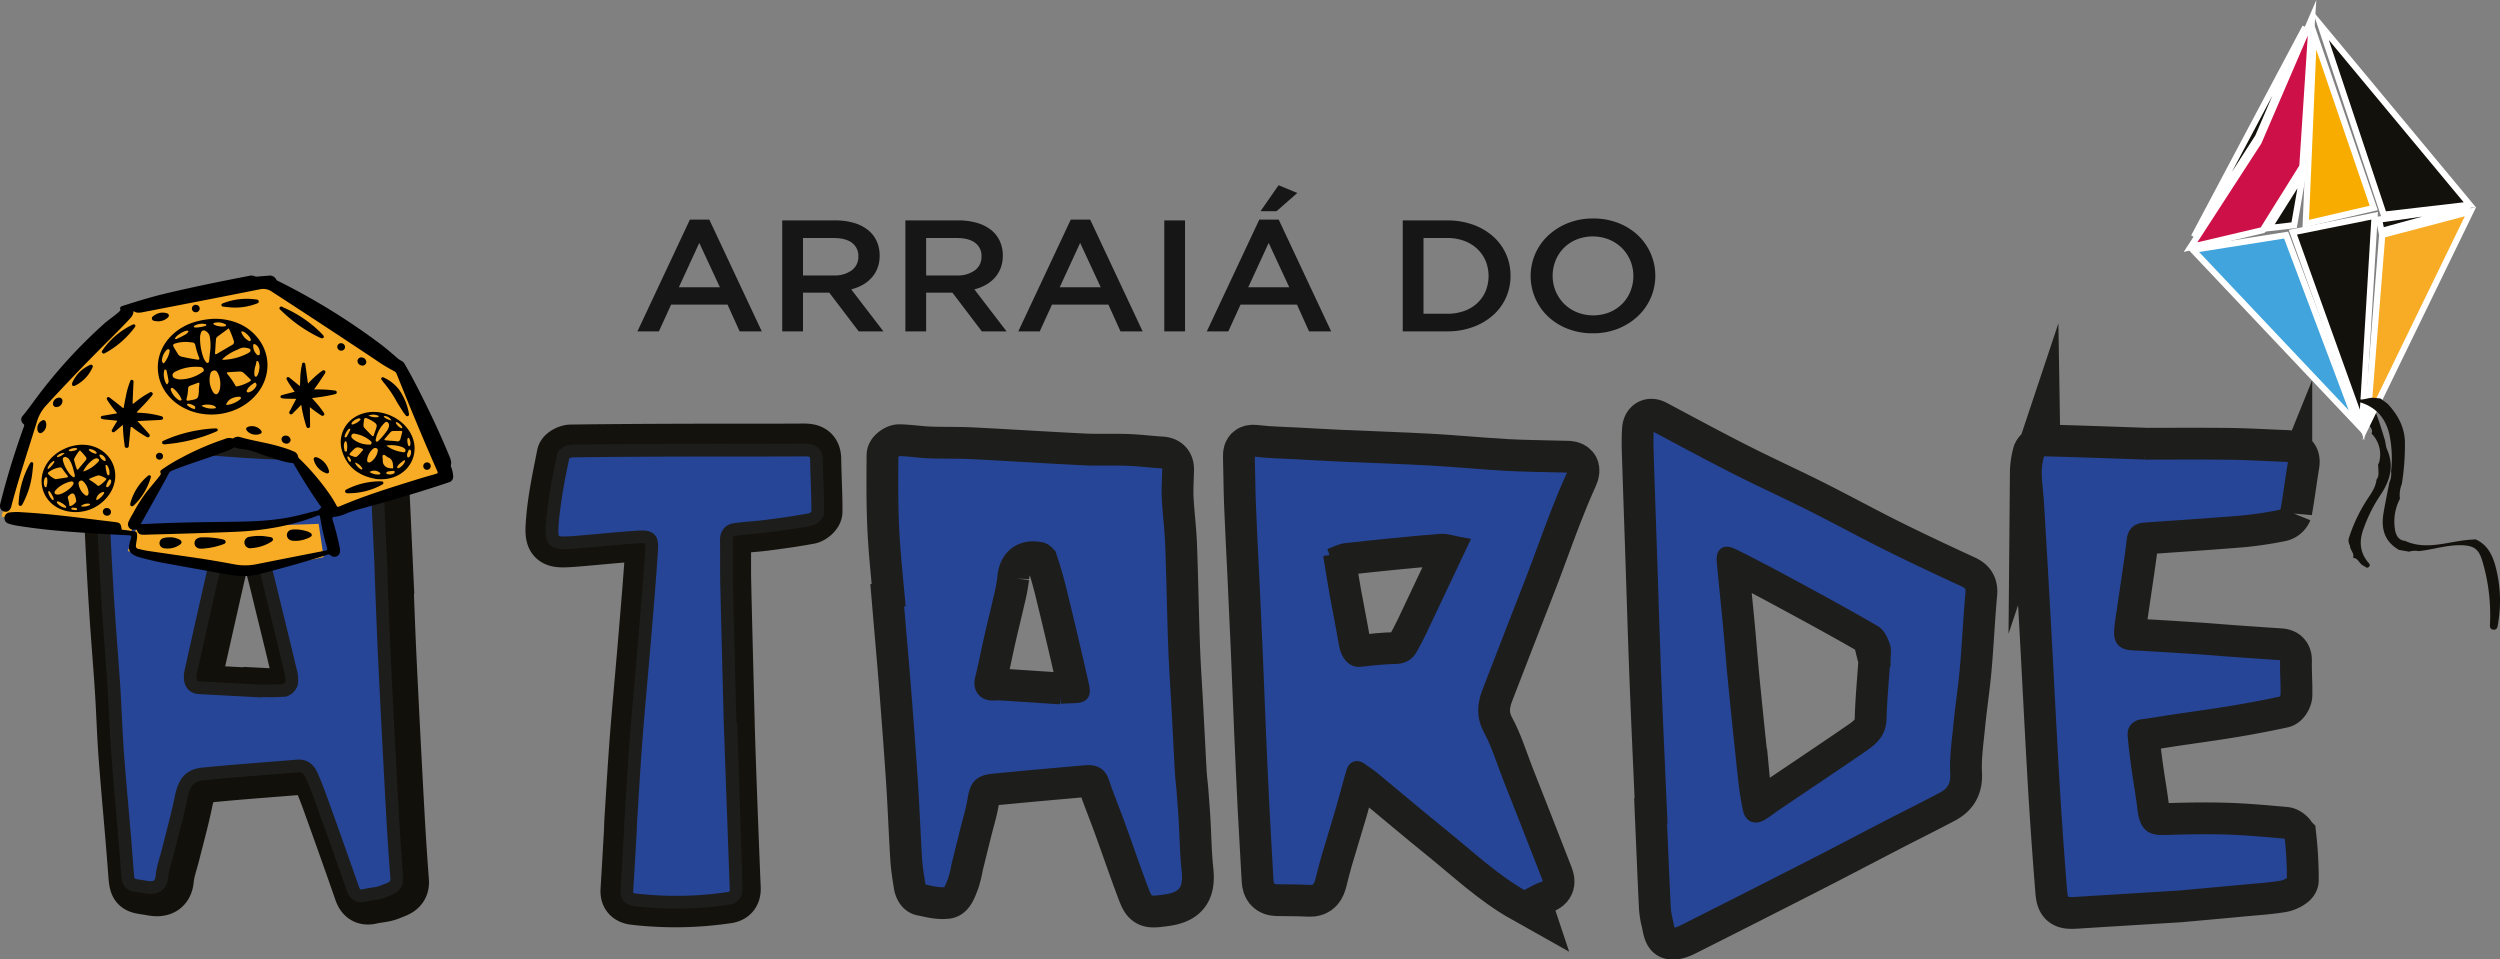 <svg xmlns="http://www.w3.org/2000/svg" width="1066.404" height="409.281" viewBox="0 0 1066.404 409.281">
  <rect x="0" y="0" width="1066.404" height="409.281" fill="#808080" stroke="none"/>
  <g id="arraia_do_a_tarde" transform="translate(-0.004)">
    <g id="Grupo_10389" data-name="Grupo 10389">
      <g id="Grupo_10371" data-name="Grupo 10371">
        <path id="Caminho_4718" data-name="Caminho 4718" d="M165.3,242.49c.52,13.12.95,26.23,1.59,39.34q1.545,32.295,3.32,64.57.795,14.715,1.92,29.42c.32,4.18-3.14,4.65-5.53,5.72-2.5,1.12-5.48,1.14-8.22,1.79-2.72.64-4.13-.37-5.04-2.99-4.34-12.51-8.8-24.98-13.28-37.44-1.32-3.68-2.71-7.35-4.3-10.92-1.1-2.46-2.91-4.19-6-3.93-13.43,1.13-26.88,2.05-40.29,3.38-6.04.6-8.16,3.69-9.55,10.48-1.5,7.34-3.53,14.56-5.33,21.84-.95,3.84-2.39,7.64-2.76,11.54-.48,5.07-4.33,4.97-7.13,4.45-6.95-1.26-7.18-.13-7.71-7.44-1.19-16.32-2.8-32.6-4.04-48.91-.74-9.68-1.01-19.4-1.63-29.09-.73-11.24-1.69-22.46-2.42-33.7q-1.05-16.155-1.79-32.32-.72-16.14-1.08-32.31c-.11-5.05.08-4.96,4.92-4.83,9.01.25,18.03.18,27.02.63,12.25.61,24.48,1.71,36.73,2.37,7.1.38,14.24.19,21.35.46,7.91.3,15.81.82,23.71,1.27,2.97.17,3.54,2.5,3.78,4.74.29,2.83.16,5.69.29,8.53.49,11.11,1.02,22.23,1.53,33.34h-.05Zm-50.57,53.6v-.2a72.633,72.633,0,0,0,9.57-.14,4.6,4.6,0,0,0,2.93-3.06,13.645,13.645,0,0,0-.56-5.59c-2.05-8.73-4.19-17.43-6.33-26.13-1.91-7.76-3.71-15.56-5.88-23.25-.53-1.87-1.91-4.21-3.53-4.95-6.53-2.98-14.65,1.35-16.26,8.37q-5.265,23.085-10.42,46.18c-1.01,4.52.25,7.14,3.52,7.32C96.76,295.15,105.74,295.61,114.73,296.09Z" fill="none" stroke="#12100b" stroke-miterlimit="10" stroke-width="21.7"/>
        <path id="Caminho_4719" data-name="Caminho 4719" d="M311.03,305.92c.14,10.65,2.17,62.29,2.62,72.94.1,2.47-.89,3.81-3.27,4.17a150.773,150.773,0,0,1-39.7.66c-2.63-.29-3.84-1.38-3.67-4.04q.765-12.39,1.45-24.78c.09-1.54.09-3.08.18-4.62.56-9.09,1.11-18.17,1.73-27.25q.63-9.18,1.42-18.34c.95-11.16,1.97-22.31,2.9-33.47,1.01-12.25,2.07-24.51,2.87-36.77.34-5.21-.54-6.05-5.96-5.72-8.5.53-16.98,1.45-25.47,2.14-11.18.91-11.76.73-10.8-9.98.8-8.99,2.73-17.89,4.47-26.78.18-.95,2.42-2.11,3.71-2.13,16.96-.23,33.92-.31,50.88-.36,16.02-.05,32.05.04,48.07-.07,3.27-.02,5.48.4,5.53,4.38.1,7.45.58,14.89.53,22.34,0,1.04-1.94,2.75-3.2,2.99-6.28,1.18-12.61,2.05-18.95,2.87-4.45.57-8.95.74-13.38,1.4-2.32.34-3.54,1.99-3.5,4.55.1,6.29-.03,12.59.11,18.87.44,19.48.97,38.95,1.46,58.43,0,.24.04.47.06.7l.35.06" fill="none" stroke="#14120d" stroke-miterlimit="10" stroke-width="21.7"/>
        <path id="Caminho_4720" data-name="Caminho 4720" d="M383.61,258.87c-.94-10.91-2.18-21.8-2.73-32.73-.54-10.64-.44-21.32-.37-31.98,0-.82,2.01-2.33,3.06-2.31,4.23.07,8.44.77,12.67.94,6.15.24,12.33.05,18.47.36,15.91.8,31.81,1.85,47.72,2.62,6.15.3,12.32-.01,18.48.21,4.84.17,9.66.8,14.49,1.09,2.28.14,3.13,1.24,3.08,3.39-.1,4.02-.39,8.05-.19,12.06.33,6.6,1.2,13.17,1.45,19.76.55,14.39.77,28.79,1.28,43.18.31,8.83.94,17.65,1.41,26.48.49,9.17.94,18.34,1.45,27.51.15,2.6.51,5.18.71,7.77.33,4.12.64,8.24.89,12.37.42,7.14.48,14.32,1.25,21.42.95,8.7-1.5,12.21-10.26,13.32-6.94.89-7.09.94-9.52-5.52-3.36-8.94-6.44-17.98-9.7-26.95-2.24-6.17-4.74-12.25-6.85-18.47-1.31-3.85-4.09-4.55-7.48-4.25-13.07,1.15-26.13,2.31-39.19,3.59-5.89.58-7.37,2.51-8.33,8.45-.73,4.51-2.13,8.93-3.23,13.38-1.21,4.89-2.43,9.77-3.62,14.65a46.5,46.5,0,0,1-1.49,6.16c-.83,2.11-1.97,5.56-3.31,5.72-3.37.41-6.94-.6-10.38-1.3-.59-.12-1.18-1.48-1.31-2.33-.59-3.72-1.21-7.44-1.45-11.19-.68-10.84-1.06-21.69-1.77-32.52-.88-13.53-1.92-27.04-2.98-40.56-.9-11.43-1.92-22.84-2.89-34.26.21-.02.42-.03.64-.05Zm68.69,38.87v-.26c1.77-.08,3.55-.18,5.32-.23,4.36-.12,5.14-.76,4.17-5.09-2.95-13.16-6.08-26.28-9.27-39.39-1.26-5.17-2.68-10.31-4.41-15.33a5.9,5.9,0,0,0-3.58-3.37c-8.99-2.04-15.61,3.07-16.36,12.04a71.909,71.909,0,0,1-1.83,9.56c-1.2,5.35-2.55,10.67-3.76,16.02-1.37,6.01-2.53,12.06-4.02,18.04-.87,3.49,1.05,6.34,4.7,6.37,1.42.01,2.84-.09,4.25,0,8.26.52,16.52,1.09,24.78,1.64Z" fill="none" stroke="#1d1d1b" stroke-miterlimit="10" stroke-width="21.7"/>
        <path id="Caminho_4721" data-name="Caminho 4721" d="M650.18,382.77c-12.87-7.22-23.56-17.41-34.99-26.61-9.94-8.01-19.66-16.31-29.51-24.43-1.63-1.34-3.47-2.41-5.15-3.69-1.72-1.31-2.97-.75-3.51,1.05-1.59,5.34-2.94,10.75-4.5,16.1-2.08,7.12-4.29,14.21-6.39,21.33-.85,2.91-1.55,5.87-2.3,8.82-.72,2.79-1.71,5.05-5.35,4.84-4.61-.27-9.24-.18-13.85-.28-2.74-.06-3.98-1.55-4.12-4.26-.53-10.27-1.19-20.53-1.71-30.8-.58-11.46-1.07-22.91-1.57-34.37-.48-11.11-.89-22.22-1.36-33.33-.46-10.75-.97-21.5-1.47-32.24-.46-9.91-1.02-19.83-1.4-29.75-.26-6.8-.27-13.6-.47-20.4-.08-2.67.9-2.91,3.43-2.6,5.5.67,11.08.73,16.63,1.03,6.36.34,12.73.72,19.09,1.01,12.76.57,25.54.97,38.29,1.67,10.82.6,21.61,1.65,32.43,2.27,7.56.43,15.15.47,22.73.68.95.03,1.9.08,2.84.06,3.06-.06,4.3.83,2.81,4.12-2.5,5.5-4.81,11.09-6.98,16.73-3.48,9.02-6.7,18.15-10.17,27.17-6.21,16.14-12.6,32.22-18.77,48.38-2.01,5.27-2.46,10.33.55,15.88,3.45,6.38,5.57,13.5,8.24,20.3,5.57,14.15,11.15,28.3,16.64,42.47.82,2.12.88,3.98-2.14,4.93-2.75.85-5.24,2.54-7.97,3.92ZM567.12,236.75c.99,6.05,1.79,11.24,2.71,16.41,1.29,7.21,2.79,14.38,3.99,21.61.74,4.48,3.2,7.31,6.26,6.97,5.01-.56,10.05-1.14,15.08-1.22,3.22-.05,5.38-1.22,6.85-3.9,1.35-2.47,2.7-4.96,3.91-7.5,5.73-12.04,11.4-24.09,17.59-37.19-3.55-.62-6.38-1.72-9.11-1.5-13.43,1.09-26.84,2.45-40.23,3.94-2.47.27-4.82,1.61-7.06,2.4Z" fill="none" stroke="#1d1d1b" stroke-miterlimit="10" stroke-width="21.7"/>
        <path id="Caminho_4722" data-name="Caminho 4722" d="M708.6,351.35c-.89-20.45-1.86-40.91-2.65-61.36-.74-19.06-1.29-38.12-1.94-57.18-.45-13.25-.92-26.51-1.33-39.76-.1-3.28-.14-6.57.08-9.84.12-1.66.95-2.95,3.12-1.79,11.5,6.12,22.96,12.32,34.57,18.21,10.78,5.47,21.79,10.47,32.59,15.89,10.82,5.43,21.45,11.26,32.29,16.66,10.72,5.33,21.56,10.42,32.44,15.43,2.68,1.23,3.59,2.62,3.31,5.66-.97,10.52-1.42,21.09-2.35,31.62-.7,8.02-1.94,15.99-2.73,24-.69,7.04-1.76,14.14-1.4,21.15.26,5.28-1.74,8.28-5.84,10.46-7.59,4.02-15.3,7.84-22.94,11.78-10.9,5.63-21.75,11.36-32.68,16.95q-26.985,13.785-54.06,27.41c-1.96.99-4.42,2.18-6.27,1.73-1.05-.26-1.45-3.63-1.93-5.65a32.056,32.056,0,0,1-.93-5.9c-.57-11.82-1.05-23.64-1.56-35.46h.21Zm95.01-69.67h.1c0-2.02.5-4.2-.13-6-.8-2.29-2-5.14-3.9-6.24-11.65-6.79-23.52-13.22-35.38-19.64-8.2-4.44-16.44-8.83-24.8-12.95-3.85-1.89-4.83-.99-4.42,3.38.82,8.79,1.75,17.57,2.58,26.37.77,8.2,1.39,16.41,2.2,24.61q1.92,19.485,4.03,38.94a137.961,137.961,0,0,0,2.23,14.9c.75,3.39,2.77,3.91,5.77,2.01,1.87-1.18,3.61-2.57,5.44-3.81,12.54-8.48,25.15-16.87,37.62-25.47,3.75-2.59,6.91-5.63,7.05-10.95.22-8.39,1.04-16.76,1.61-25.14Z" fill="none" stroke="#1d1d1b" stroke-miterlimit="10" stroke-width="21.7"/>
        <path id="Caminho_4723" data-name="Caminho 4723" d="M914.97,193.35c9.75,0,22.78-.11,35.8.04,8.15.1,16.29.62,24.44.91,2.4.09,3.81.8,3.34,3.65-1.09,6.62-1.92,13.29-3.09,19.89a3.866,3.866,0,0,1-2.64,2.3,162.514,162.514,0,0,1-16.08,2.44c-13.92,1.16-27.86,2.03-41.79,3.05-2.85.21-4.65,1.25-5.05,4.66-1.15,9.74-2.72,19.44-4.11,29.15-.46,3.24-1.07,6.48-1.26,9.73-.24,4.01,1.31,5.33,5.24,5.53,9.02.46,18.04,1.04,27.06,1.62,5.11.33,10.21.78,15.31,1.15q10.2.735,20.4,1.41c2.01.13,2.83.86,2.78,3.11-.11,4.83.3,9.67.19,14.5-.03,1.12-1.12,3-2.01,3.19q-11,2.385-22.1,4.19c-8.37,1.38-16.79,2.5-25.18,3.76-4.07.61-8.13,1.33-12.21,1.86-2.56.33-3.93,1.73-3.72,4.18.39,4.68.99,9.35,1.63,14,.8,5.83,1.87,11.63,2.56,17.48.93,7.75,3.73,8.49,9.17,8.31,8.64-.28,17.31-.45,25.95-.19,8.38.25,16.75,1.03,25.1,1.77.95.08,2.48,1.31,2.56,2.12a162.278,162.278,0,0,1,.97,18.29c-.02,1.03-3.11,2.57-4.95,2.88-4.86.83-9.82,1.14-14.74,1.6q-14.445,1.35-28.9,2.64c-.47.04-.94.06-1.42.09-14.17.88-28.34,1.73-42.5,2.63-5.15.33-6.28-.22-6.68-5.23q-1.815-22.485-3.16-45c-1.39-23.78-2.55-47.57-3.86-71.35q-1.35-24.465-2.83-48.93c-.26-4.36-.91-8.71-.98-13.07a30.494,30.494,0,0,1,1.13-7.97,3.31,3.31,0,0,1,2.59-1.81c13.26.33,26.52.82,43.06,1.39Z" fill="none" stroke="#1d1d1b" stroke-miterlimit="10" stroke-width="21.7"/>
        <path id="Caminho_4724" data-name="Caminho 4724" d="M650.18,382.77c-12.87-7.22-23.56-17.41-34.99-26.61-9.94-8.01-19.66-16.31-29.51-24.43-1.63-1.34-3.47-2.41-5.15-3.69-1.72-1.31-2.97-.75-3.51,1.05-1.59,5.34-2.94,10.75-4.5,16.1-2.08,7.12-4.29,14.21-6.39,21.33-.85,2.91-1.55,5.87-2.3,8.82-.72,2.79-1.71,5.05-5.35,4.84-4.61-.27-9.24-.18-13.85-.28-2.74-.06-3.98-1.55-4.12-4.26-.53-10.27-1.19-20.53-1.71-30.8-.58-11.46-1.07-22.91-1.57-34.37-.48-11.11-.89-22.22-1.36-33.33-.46-10.75-.97-21.5-1.47-32.24-.46-9.91-1.02-19.83-1.4-29.75-.26-6.8-.27-13.6-.47-20.4-.08-2.67.9-2.91,3.43-2.6,5.5.67,11.08.73,16.63,1.03,6.36.34,12.73.72,19.09,1.01,12.76.57,25.54.97,38.29,1.67,10.82.6,21.61,1.65,32.43,2.27,7.56.43,15.15.47,22.73.68.95.03,1.9.08,2.84.06,3.06-.06,4.3.83,2.81,4.12-2.5,5.5-4.81,11.09-6.98,16.73-3.48,9.02-6.7,18.15-10.17,27.17-6.21,16.14-12.6,32.22-18.77,48.38-2.01,5.27-2.46,10.33.55,15.88,3.45,6.38,5.57,13.5,8.24,20.3,5.57,14.15,11.15,28.3,16.64,42.47.82,2.12.88,3.98-2.14,4.93-2.75.85-5.24,2.54-7.97,3.92M567.12,236.75c.99,6.05,1.79,11.24,2.71,16.41,1.29,7.21,2.79,14.38,3.99,21.61.74,4.48,3.2,7.31,6.26,6.97,5.01-.56,10.05-1.14,15.08-1.22,3.22-.05,5.38-1.22,6.85-3.9,1.35-2.47,2.7-4.96,3.91-7.5,5.73-12.04,11.4-24.09,17.59-37.19-3.55-.62-6.38-1.72-9.11-1.5-13.43,1.09-26.84,2.45-40.23,3.94-2.47.27-4.82,1.61-7.06,2.4" fill="#274597" stroke="#1d1d1b" stroke-miterlimit="10" stroke-width="5.43"/>
        <path id="Caminho_4725" data-name="Caminho 4725" d="M383.61,258.87c-.94-10.91-2.18-21.8-2.73-32.73-.54-10.64-.44-21.32-.37-31.98,0-.82,2.01-2.33,3.06-2.31,4.23.07,8.44.77,12.67.94,6.15.24,12.33.05,18.47.36,15.91.8,31.81,1.85,47.72,2.62,6.15.3,12.32-.01,18.48.21,4.84.17,9.66.8,14.49,1.09,2.28.14,3.13,1.24,3.08,3.39-.1,4.02-.39,8.05-.19,12.06.33,6.6,1.2,13.17,1.45,19.76.55,14.39.77,28.79,1.28,43.18.31,8.83.94,17.65,1.41,26.48.49,9.17.94,18.34,1.45,27.51.15,2.6.51,5.18.71,7.77.33,4.12.64,8.24.89,12.37.42,7.14.48,14.32,1.25,21.42.95,8.7-1.5,12.21-10.26,13.32-6.94.89-7.09.94-9.52-5.52-3.36-8.94-6.44-17.98-9.7-26.95-2.24-6.17-4.74-12.25-6.85-18.47-1.31-3.85-4.09-4.55-7.48-4.25-13.07,1.15-26.13,2.31-39.19,3.59-5.89.58-7.37,2.51-8.33,8.45-.73,4.51-2.13,8.93-3.23,13.38-1.21,4.89-2.43,9.77-3.62,14.65a46.5,46.5,0,0,1-1.49,6.16c-.83,2.11-1.97,5.56-3.31,5.72-3.37.41-6.94-.6-10.38-1.3-.59-.12-1.18-1.48-1.31-2.33-.59-3.72-1.21-7.44-1.45-11.19-.68-10.84-1.06-21.69-1.77-32.52-.88-13.53-1.92-27.04-2.98-40.56-.9-11.43-1.92-22.84-2.89-34.26.21-.02.42-.03.64-.05m68.69,38.86v-.26c1.77-.08,3.55-.18,5.32-.23,4.36-.12,5.14-.76,4.17-5.09-2.95-13.16-6.08-26.28-9.27-39.39-1.26-5.17-2.68-10.31-4.41-15.33a5.9,5.9,0,0,0-3.58-3.37c-8.99-2.04-15.61,3.07-16.36,12.04a71.909,71.909,0,0,1-1.83,9.56c-1.2,5.35-2.55,10.67-3.76,16.02-1.37,6.01-2.53,12.06-4.02,18.04-.87,3.49,1.05,6.34,4.7,6.37,1.42.01,2.84-.09,4.25,0,8.26.52,16.52,1.09,24.78,1.64" fill="#274597" stroke="#1d1d1b" stroke-miterlimit="10" stroke-width="5.43"/>
        <path id="Caminho_4726" data-name="Caminho 4726" d="M162.41,241.28c.52,13.09.95,26.19,1.58,39.29q1.545,32.25,3.32,64.48.795,14.7,1.92,29.38c.32,4.17-3.14,4.64-5.52,5.71-2.5,1.12-5.48,1.14-8.21,1.79s-4.12-.37-5.03-2.98c-4.34-12.49-8.79-24.95-13.26-37.39-1.32-3.67-2.7-7.34-4.3-10.9-1.1-2.46-2.9-4.19-5.99-3.92-13.41,1.13-26.84,2.05-40.23,3.38-6.03.6-8.15,3.68-9.53,10.46-1.5,7.33-3.52,14.54-5.32,21.81-.95,3.84-2.39,7.63-2.75,11.52-.48,5.07-4.33,4.96-7.12,4.45-6.94-1.26-7.17-.13-7.7-7.43-1.19-16.29-2.8-32.55-4.04-48.84-.73-9.67-1-19.37-1.63-29.04-.73-11.22-1.69-22.43-2.41-33.65-.69-10.75-1.31-21.51-1.79-32.27s-.84-21.5-1.08-32.26c-.11-5.04.08-4.96,4.91-4.82,8.99.25,18,.18,26.98.63,12.23.61,24.44,1.71,36.67,2.37,7.09.38,14.22.19,21.32.46,7.9.3,15.79.82,23.68,1.27,2.97.17,3.54,2.49,3.77,4.73.29,2.82.16,5.68.29,8.52q.735,16.65,1.53,33.29h-.05m-50.5,53.47v-.2a72.507,72.507,0,0,0,9.56-.14,4.549,4.549,0,0,0,2.92-3.06,13.786,13.786,0,0,0-.56-5.58c-2.05-8.71-4.19-17.4-6.32-26.09-1.9-7.75-3.71-15.53-5.87-23.21-.53-1.87-1.91-4.2-3.53-4.94-6.52-2.98-14.63,1.35-16.23,8.36q-5.265,23.04-10.4,46.12c-1.01,4.51.25,7.13,3.52,7.31,8.97.5,17.95.96,26.92,1.44" fill="#274597" stroke="#1d1d1b" stroke-miterlimit="10" stroke-width="5.43"/>
        <path id="Caminho_4727" data-name="Caminho 4727" d="M708.6,351.35c-.89-20.45-1.86-40.91-2.65-61.36-.74-19.06-1.29-38.12-1.94-57.18-.45-13.25-.92-26.51-1.33-39.76-.1-3.28-.14-6.57.08-9.84.12-1.66.95-2.95,3.12-1.79,11.5,6.12,22.96,12.32,34.57,18.21,10.78,5.47,21.79,10.47,32.59,15.89,10.82,5.43,21.45,11.26,32.29,16.66,10.72,5.33,21.56,10.42,32.44,15.43,2.68,1.23,3.59,2.62,3.31,5.66-.97,10.52-1.42,21.09-2.35,31.62-.7,8.02-1.94,15.99-2.73,24-.69,7.04-1.76,14.14-1.4,21.15.26,5.28-1.74,8.28-5.84,10.46-7.59,4.02-15.3,7.84-22.94,11.78-10.9,5.63-21.75,11.36-32.68,16.95q-26.985,13.785-54.06,27.41c-1.96.99-4.42,2.18-6.27,1.73-1.05-.26-1.45-3.63-1.93-5.65a32.056,32.056,0,0,1-.93-5.9c-.57-11.82-1.05-23.64-1.56-35.46h.21m95.01-69.68h.1c0-2.02.5-4.2-.13-6-.8-2.29-2-5.14-3.9-6.24-11.65-6.79-23.52-13.22-35.38-19.64-8.2-4.44-16.44-8.83-24.8-12.95-3.85-1.89-4.83-.99-4.42,3.38.82,8.79,1.75,17.57,2.58,26.37.77,8.2,1.39,16.41,2.2,24.61q1.92,19.485,4.03,38.94a137.961,137.961,0,0,0,2.23,14.9c.75,3.39,2.77,3.91,5.77,2.01,1.87-1.18,3.61-2.57,5.44-3.81,12.54-8.48,25.15-16.87,37.62-25.47,3.75-2.59,6.91-5.63,7.05-10.95.22-8.39,1.04-16.76,1.61-25.14" fill="#274597" stroke="#1d1d1b" stroke-miterlimit="10" stroke-width="5.43"/>
        <path id="Caminho_4728" data-name="Caminho 4728" d="M914.97,193.35c9.75,0,22.78-.11,35.8.04,8.15.1,16.29.62,24.44.91,2.4.09,3.81.8,3.34,3.65-1.09,6.62-1.92,13.29-3.09,19.89a3.866,3.866,0,0,1-2.64,2.3,162.514,162.514,0,0,1-16.08,2.44c-13.92,1.16-27.86,2.03-41.79,3.05-2.85.21-4.65,1.25-5.05,4.66-1.15,9.74-2.72,19.44-4.11,29.15-.46,3.24-1.07,6.48-1.26,9.73-.24,4.01,1.31,5.33,5.24,5.53,9.02.46,18.04,1.04,27.06,1.62,5.11.33,10.21.78,15.31,1.15q10.2.735,20.4,1.41c2.01.13,2.83.86,2.78,3.11-.11,4.83.3,9.67.19,14.5-.03,1.12-1.12,3-2.01,3.19q-11,2.385-22.1,4.19c-8.37,1.38-16.79,2.5-25.18,3.76-4.07.61-8.13,1.33-12.21,1.86-2.56.33-3.93,1.73-3.72,4.18.39,4.68.99,9.35,1.63,14,.8,5.83,1.87,11.63,2.56,17.48.93,7.75,3.73,8.49,9.17,8.31,8.64-.28,17.31-.45,25.95-.19,8.38.25,16.75,1.03,25.1,1.77.95.08,2.48,1.31,2.56,2.12a162.278,162.278,0,0,1,.97,18.29c-.02,1.03-3.11,2.57-4.95,2.88-4.86.83-9.82,1.14-14.74,1.6q-14.445,1.35-28.9,2.64c-.47.04-.94.06-1.42.09-14.17.88-28.34,1.73-42.5,2.63-5.15.33-6.28-.22-6.68-5.23q-1.815-22.485-3.16-45c-1.39-23.78-2.55-47.57-3.86-71.35q-1.35-24.465-2.83-48.93c-.26-4.36-.91-8.71-.98-13.07a30.494,30.494,0,0,1,1.13-7.97,3.31,3.31,0,0,1,2.59-1.81c13.26.33,26.52.82,43.06,1.39" fill="#274597" stroke="#1d1d1b" stroke-miterlimit="10" stroke-width="5.43"/>
        <g id="Grupo_10370" data-name="Grupo 10370">
          <path id="Caminho_4729" data-name="Caminho 4729" d="M314,379.02c.1,2.47-.89,3.8-3.26,4.17a150.319,150.319,0,0,1-39.64.66c-2.63-.29-3.83-1.38-3.67-4.03q.765-12.375,1.45-24.74c.09-1.54.08-3.08.18-4.61.56-9.07,1.1-18.15,1.72-27.22.41-6.11.9-12.21,1.42-18.31.94-11.14,1.97-22.28,2.9-33.42,1.01-12.24,2.07-24.47,2.87-36.72.34-5.2-.54-6.04-5.95-5.71-8.49.53-16.96,1.45-25.44,2.14-11.16.91-11.74.73-10.79-9.97.8-8.98,2.73-17.87,4.46-26.74.18-.94,2.41-2.1,3.71-2.12,16.93-.23,33.87-.31,50.81-.36,16-.05,32,.04,48-.07,3.26-.02,5.47.4,5.53,4.37.1,7.44.57,14.87.53,22.31,0,1.04-1.94,2.74-3.2,2.98-6.26,1.18-12.59,2.05-18.92,2.86-4.44.57-8.93.74-13.36,1.39-2.31.34-3.54,1.99-3.5,4.54.1,6.28-.04,12.57.11,18.84.44,19.45.97,38.9,1.46,58.35,0,.23,2.55,71.18,2.58,71.42.12.02-2.28-70.67-2.16-70.65" fill="#274597"/>
          <path id="Caminho_4730" data-name="Caminho 4730" d="M288.7,387.55a161.782,161.782,0,0,1-17.9-1.01c-5.62-.63-6.22-4.59-6.08-6.9q.735-12.06,1.41-24.1l.04-.63c.04-.71.06-1.42.08-2.14.02-.83.05-1.66.1-2.49l.29-4.67c.45-7.39.92-15.04,1.43-22.56.36-5.37.82-11.2,1.42-18.36q.63-7.485,1.3-14.98.81-9.225,1.59-18.44l.39-4.73c.87-10.47,1.77-21.29,2.47-31.94a9.828,9.828,0,0,0-.04-2.77,11.366,11.366,0,0,0-3.03-.05c-5.3.33-10.71.82-15.93,1.3-3.15.29-6.3.58-9.45.83-6.16.5-9.88.8-12.2-1.53-2.21-2.23-2.03-5.6-1.51-11.38a221.924,221.924,0,0,1,3.76-23.26c.25-1.25.5-2.51.74-3.76.54-2.78,4.41-4.28,6.33-4.31,17.76-.25,35.55-.31,50.83-.36q9.66-.03,19.32-.01c9.4,0,19.12,0,28.67-.06,2.22-.02,8.16-.06,8.26,7.05.04,3.08.15,6.23.26,9.28.15,4.28.3,8.7.27,13.08-.01,2.68-3.24,5.22-5.41,5.63-5.97,1.12-11.94,1.97-19.07,2.89-2.08.27-4.18.45-6.21.63-2.35.2-4.77.42-7.1.76-.54.08-1.21.18-1.18,1.81.04,2.87.04,5.78.04,8.59,0,3.36,0,6.83.07,10.23.32,14.12.69,28.48,1.05,42.37l.41,15.97s.01.35.03.92h.38c-.01,1.12.57,19.11,1.08,34.98.29,8.85.57,17.71.78,24.37.1,3.33.19,6.11.24,8.06.03,1.24.06,2.12.05,2.77v.24h-.01v.03h.02c.16,3.86-1.87,6.39-5.56,6.96a148.5,148.5,0,0,1-22.45,1.68Zm-18.5-6.68a3.347,3.347,0,0,0,1.2.28,148.672,148.672,0,0,0,38.93-.64c.88-.13,1.01-.16.96-1.38h0c-.15-3.58-2.56-70.8-2.58-71.44l-.41-15.99c-.36-13.89-.73-28.25-1.05-42.38-.08-3.46-.07-6.97-.07-10.36,0-2.79,0-5.68-.04-8.5-.06-3.94,2.17-6.73,5.81-7.27,2.49-.37,5-.58,7.42-.8,1.97-.17,4.02-.35,5.98-.6,7.04-.91,12.92-1.74,18.77-2.84a3.51,3.51,0,0,0,.99-.77c.01-4.13-.13-8.34-.27-12.42-.11-3.07-.22-6.25-.26-9.39-.02-1.65-.03-1.72-2.79-1.7-9.57.07-19.3.06-28.71.06q-9.645,0-19.3.01c-15.27.05-33.05.12-50.78.36a3.376,3.376,0,0,0-1.19.49c-.21,1.07-.42,2.14-.64,3.21a214.662,214.662,0,0,0-3.68,22.68c-.18,2.06-.57,6.36-.03,7.09.71.52,4.86.18,7.9-.06,3.13-.25,6.27-.54,9.4-.83,5.26-.48,10.71-.98,16.09-1.32,2.81-.17,5.47-.18,7.25,1.61,1.76,1.76,1.74,4.42,1.57,6.99-.7,10.7-1.6,21.55-2.48,32.04l-.39,4.73q-.765,9.24-1.6,18.47-.66,7.485-1.3,14.96c-.6,7.12-1.05,12.93-1.42,18.27-.51,7.5-.98,15.14-1.43,22.53l-.29,4.67c-.05.77-.07,1.54-.09,2.31s-.04,1.53-.09,2.29l-.04.63q-.69,12.06-1.42,24.12a1.9,1.9,0,0,0,.07.89h0Z" fill="#1d1d1b"/>
        </g>
      </g>
      <g id="Grupo_10374" data-name="Grupo 10374">
        <path id="Caminho_4731" data-name="Caminho 4731" d="M.67,220.38l55.32,6.15L71.1,200.92l27.5-10.87,26.97,6.02,16.72,22.62,48.45-15.56L170.8,155.84l-56.45-35.83L54.1,132.08,12.63,177.33Z" fill="#f8ab24"/>
        <g id="Grupo_10373" data-name="Grupo 10373">
          <path id="Caminho_4732" data-name="Caminho 4732" d="M57.93,226l-3.43,9.09,50.46,9.27,33.08-6.71-2.11-14.19Z" fill="#f8ab24"/>
          <g id="Grupo_10372" data-name="Grupo 10372">
            <path id="Caminho_4733" data-name="Caminho 4733" d="M56.94,132.74c-.03,1.64-.98,2.6-1.89,3.58-4.55,4.89-9.38,9.52-14.07,14.28q-10.83,10.95-21.22,22.27a17.578,17.578,0,0,0-3.99,6.95c-3.37,10.91-6.98,21.75-10.04,32.76-.3,1.1-.6,2.2-.87,3.31-.44,1.79-1.6,2.69-3.05,2.33C.4,217.88-.3,216.57.13,214.87c1.03-4.11,2.12-8.21,3.32-12.28,2.05-6.94,4.28-13.82,6.75-20.62a.907.907,0,0,0-.19-1.15,2.315,2.315,0,0,1-.25-3.52.27.27,0,0,1,.07-.08c2.06-2.45,3.88-5.07,5.79-7.63a215.88,215.88,0,0,1,28.64-31.37c2.05-1.85,4.46-3.33,6.49-5.23.36-.34.77-.54.54-1.21-.23-.69.33-1.08,1-1.29,5.93-1.87,11.85-3.73,17.91-5.18,11.96-2.87,24.02-5.3,36.1-7.64a3.451,3.451,0,0,1,2.37.18,2.066,2.066,0,0,0,1.18.12c1.57-.14,3.15-.26,4.73-.37a2.946,2.946,0,0,1,3.21,1.59,1.574,1.574,0,0,0,.83.67,281,281,0,0,1,44.23,27.33c2.17,1.66,4.22,3.48,6.3,5.24a8.032,8.032,0,0,0,2.13,1.5,3.8,3.8,0,0,1,1.62,1.85c2.52,4.29,4.78,8.72,7.01,13.16,4.18,8.33,8.13,16.76,11.66,25.37.55,1.35,1.2,2.68.72,4.21-.08.26.15.61.23.92a12.894,12.894,0,0,1,.8,3.76,2.452,2.452,0,0,1-1.7,2.5c-3.13,1.03-6.25,2.07-9.39,3.06-9.84,3.13-19.78,5.93-29.75,8.66-1.49.41-2.94.89-4.37,1.44a17.113,17.113,0,0,1-5.33,1.6c-.98.05-1.17.42-.88,1.35q1.755,5.64,2.95,11.43a8.164,8.164,0,0,1,.21,1.91,2.418,2.418,0,0,1-4.05,1.73c-.55-.55-1-.38-1.58-.2-9.49,3.13-19.15,5.68-28.82,8.23-5.04,1.33-9.97.84-14.97-.09-7.63-1.42-15.28-2.73-22.91-4.16a121.088,121.088,0,0,1-13.55-3.05,12.486,12.486,0,0,1-1.44-.54c-2.29-1.02-3.03-2.33-2.6-4.71.18-.98.48-1.93.75-2.9.19-.68.18-1.06-.79-1.11-5.77-.28-11.54-.59-17.3-.97-10.32-.68-20.64-1.52-30.86-3.21a21.907,21.907,0,0,1-3.1-.76,2.447,2.447,0,0,1,.46-4.84,24.916,24.916,0,0,1,5.18-.05c10.56.56,21.04,1.89,31.53,3.19,2.59.32,5.19.63,7.78.94,2.36.28,2.74.61,3.06,2.91.07.51.43.41.72.45,1.6.24,3.21.46,4.81.67.84.11,1.02.47,1.09,1.34.15,1.64-.4,3.15-.49,4.74a1.192,1.192,0,0,0,1.08,1.37c1.4.33,2.79.68,4.2.88,6.37.95,12.75,1.85,19.13,2.77,5.87.84,11.71,1.84,17.53,2.94a24.277,24.277,0,0,0,9.42-.04q14.67-2.925,29.35-5.78c.82-.16,1.07-.34.8-1.21a110.628,110.628,0,0,1-2.91-12.98c-.15-.83-.3-1.07-1.21-.72-11.29,4.42-23.09,6.36-35.24,6.87-12.49.52-24.99.87-37.48,1.2a18.215,18.215,0,0,1-2.09,0,2.144,2.144,0,0,1-2.01-1.59c-.16-.57-.33-.7-.96-.57a2.358,2.358,0,0,1-2.8-3.23,31.255,31.255,0,0,1,2.01-3.79,67.375,67.375,0,0,1,6.09-9.51c1.73-2.09,3.49-4.17,5.17-6.3.35-.45.7-.82.39-1.51-.28-.62.29-1.03.78-1.38a72.693,72.693,0,0,1,8.12-4.91,117.242,117.242,0,0,1,18.69-8.07,4.349,4.349,0,0,1,2.91-.23.833.833,0,0,0,.82-.15,3.023,3.023,0,0,1,2.64-.37c5.97,1.72,12.18,2.49,18.1,4.39a41.461,41.461,0,0,1,4.76,1.71,2.886,2.886,0,0,1,1.9,2.21,2.029,2.029,0,0,0,.79,1.13,101.462,101.462,0,0,1,11.7,13.59,48.969,48.969,0,0,1,3.87,6.13c.29.55.53.73,1.17.45,10.49-4.51,21.4-7.89,32.3-11.28,2.97-.93,5.96-1.8,8.96-2.64.73-.21.92-.41.59-1.16-6.09-13.7-11.76-27.56-17.35-41.46a2.219,2.219,0,0,0-1.21-1.27,70.9,70.9,0,0,1-7.86-4.81q-21.945-14.61-44.07-28.97a6.421,6.421,0,0,0-5.33-1.04c-16.44,3.29-32.9,6.46-49.36,9.65-1.43.28-2.9.66-4.43-.38Zm3.07,90.83c1.83-.07,3.51-.12,5.19-.2,12.12-.58,24.25-.66,36.39-.84,8.54-.12,17.04-.63,25.36-2.63,2.81-.67,5.6-1.43,8.42-2.09.79-.18,1.08-.89,1.65-1.29.23-.16-.42-.81-.7-1.21-3.83-5.49-7.38-11.15-10.73-16.92-.2-.35-.28-.84-.85-.88-3.26-.27-6.28-1.47-9.37-2.4-4.1-1.23-7.96-3.24-12.33-3.6a8.952,8.952,0,0,1-2.68-.59.643.643,0,0,0-.63,0c-2.16,1.41-4.67,2.03-7.06,2.93-6.39,2.41-12.98,4.3-19.3,6.91a2.6,2.6,0,0,0-1.4,1.25c-1.13,2.15-2.3,4.29-3.48,6.41-2.79,5.01-5.59,10-8.47,15.14Z"/>
            <path id="Caminho_4734" data-name="Caminho 4734" d="M94.46,136.11c6.39.73,11.78,3.3,15.71,8.36,5.46,7.05,5.19,16.48-.58,23.53-7.92,9.67-23.15,11.72-33.6,4.54-10.73-7.38-11.63-21.65-1.94-30.22,4.75-4.2,10.5-5.9,16.77-6.32a24.566,24.566,0,0,1,3.64.12Zm-13.77,9.83a14.615,14.615,0,0,0-5.88.56c-.99.25-1.17.72-.68,1.58.54.94,1.1,1.86,1.67,2.78a2.7,2.7,0,0,0,1.69,1.29c2.22.52,4.46.91,6.72,1.25.76.12,1.03-.12.72-.89a30.032,30.032,0,0,1-1.59-5.23A1.412,1.412,0,0,0,82,146.07c-.44-.05-.87-.09-1.31-.13Zm16.89-5.9c-1.61,1.19-3.13,2.29-4.63,3.42a1.736,1.736,0,0,0-.82,1.22c-.14,1.95-.27,3.91-.4,5.86-.03.56.21.73.73.43,2.23-1.3,4.45-2.61,6.68-3.9a1.3,1.3,0,0,0,.62-1.57,36.32,36.32,0,0,0-2.18-5.46ZM76.42,161.85a17.022,17.022,0,0,0,9.99-3.16.94.94,0,0,0,.47-1.2,1.459,1.459,0,0,0-1.25-.92,19.224,19.224,0,0,0-10.77,1.93c-.7.34-1.35.86-1.25,1.72.11.94.96,1.17,1.75,1.4.35.1.71.16,1.06.24Zm13.14-11.29a20.815,20.815,0,0,0-.05-6.82,3.491,3.491,0,0,0-1.82-2.56,1.208,1.208,0,0,0-1.89.58,5.831,5.831,0,0,0-.46,2.4,24.43,24.43,0,0,0,1.24,7.8,6.836,6.836,0,0,0,1.1,2.21c.24.31.49.7.95.61.48-.09.54-.54.59-.93.12-1.1.22-2.2.33-3.3Zm12.75,7.91c-1.49.09-3.28.18-5.07.32-.75.05-.46.48-.21.8a30.37,30.37,0,0,1,3.33,4.79.7.7,0,0,0,.81.42,18.031,18.031,0,0,0,5.47-2.12c.49-.32.45-.64.04-1.03-.88-.81-1.72-1.66-2.6-2.47a2.481,2.481,0,0,0-1.76-.7Zm-8.38,6.35a10.467,10.467,0,0,0-.89-5.43c-.33-.68-.76-1.4-1.67-1.37a1.761,1.761,0,0,0-1.65,1.49,9.829,9.829,0,0,0,1.35,7.98,1.071,1.071,0,0,0,.14.16c.75.75,1.41.7,1.97-.17a5.416,5.416,0,0,0,.75-2.66Zm-9.05,1.51h-.09c.08-.85.17-1.7.25-2.55.05-.48-.1-.68-.62-.48-1.12.43-2.26.84-3.38,1.26a1.221,1.221,0,0,0-.79,1.18,20.976,20.976,0,0,1-.65,4.32c-.18.69.08.95.77.83,4.34-.71,4.22-.7,4.5-4.35v-.22Zm9.8-12.98a6.875,6.875,0,0,0,.86.12,24.356,24.356,0,0,0,10.08-2.72c.59-.32,1.41-.75,1.25-1.44-.17-.75-1.13-.76-1.83-.93-1.58-.4-2.87.37-4.18.96a20.261,20.261,0,0,0-6.18,4.02Zm7.3,15.87a8.34,8.34,0,0,0-2.62.51,4.62,4.62,0,0,0-2.69,2.36c-.13.26-.37.75.24.63a10.837,10.837,0,0,0,5.61-2.45.635.635,0,0,0,.24-.67c-.12-.33-.43-.35-.78-.38ZM72.33,150.08c0-.37.21-.89-.33-1.09-.48-.18-.83.19-1.12.5a7.292,7.292,0,0,0-1.77,3.72,2.191,2.191,0,0,0,.21,1.35c.2.42.5.58.81.13a11.39,11.39,0,0,0,2.2-4.61Zm4.48,20.81c.57-.04.78-.38.55-.8a12.554,12.554,0,0,0-3.35-4.34c-.29-.21-.63-.47-.99-.18-.3.23-.21.6-.1.9a8.06,8.06,0,0,0,3.42,4.22,2.5,2.5,0,0,0,.48.21Zm33.8-13.53a5.121,5.121,0,0,0-.35-2.94.6.6,0,0,0-.69-.4c-.29.07-.18.33-.22.53-.08.42-.17.83-.28,1.24a9.874,9.874,0,0,0-.55,4.1c.05.32.1.69.47.78.45.11.65-.26.82-.57a6.869,6.869,0,0,0,.8-2.76Zm-1.17,7.04c.11-.65-.48-1.42-.89-1.14-1.3.91-2.67,1.8-3.26,3.34-.21.53.12.8.69.79a5.1,5.1,0,0,0,3.46-2.99Zm1.42-13.68a4.276,4.276,0,0,0-1.74-3.72c-.47-.23-1.15-.46-1.13.34a5.317,5.317,0,0,0,1.55,3.88.9.9,0,0,0,.89.29c.39-.11.38-.48.42-.79Zm-40.28,6.91a.5.5,0,0,0-.55.45,8.133,8.133,0,0,0,.86,5.57c.12.23.39.43.59.11a2.007,2.007,0,0,0,.45-1.14c-.21-1.47-.53-2.93-.84-4.39a.679.679,0,0,0-.52-.6Zm9.29-16.57c-1.1-.06-4.06,1.63-4.92,2.82-.13.18-.44.36-.2.63a.572.572,0,0,0,.72.03c1.05-.5,2.1-1.01,3.13-1.56a4.862,4.862,0,0,0,1.62-1.26c.34-.43.18-.64-.34-.67Zm27.1,4a1.786,1.786,0,0,0-.02-.23c-.13-1.1-2.38-3.3-3.53-3.46-.56-.08-.53.24-.4.58a6.687,6.687,0,0,0,3.14,3.45C106.52,145.61,106.88,145.55,106.97,145.06ZM85.94,173.13a9.023,9.023,0,0,0,5.62,1.08c.51-.06.75-.32.27-.77C90.82,172.48,87.19,172.25,85.94,173.13Zm7.72-33.94a6.254,6.254,0,0,0,1.95.05c.32-.01.72-.08.79-.45.07-.32-.27-.49-.53-.61a6.325,6.325,0,0,0-4.38-.47c-.61.15-.59.42-.14.78a5.74,5.74,0,0,0,2.31.69Zm-10.27.52a15.17,15.17,0,0,0,4.15-.66c.24-.08.52-.2.46-.51-.05-.24-.3-.29-.52-.33a6.872,6.872,0,0,0-4.35.62c-.22.11-.49.27-.41.56C82.79,139.66,83.09,139.69,83.39,139.71Zm-.79,34.7c.28,0,.63.13.66-.21.03-.32.09-.73-.26-.97a5.591,5.591,0,0,0-2.62-1.02.436.436,0,0,0-.32.81,6.316,6.316,0,0,0,2.54,1.38Z"/>
            <path id="Caminho_4735" data-name="Caminho 4735" d="M160.79,204.37c-7.12-1.14-12.39-4.63-14.72-11.5-2.6-7.66,2.11-15.27,10.26-16.87,7.72-1.52,16.51,3.08,19.47,10.19,3.59,8.62-2.43,17.65-12.13,18.2a19.944,19.944,0,0,1-2.89-.03Zm-5.64-24.22c-.04.81-.34,1.67.29,2.37,1.02,1.13,2.09,2.22,3.17,3.3.46.47.75.27.91-.28.2-.65.4-1.3.64-1.94.89-2.42.81-2.67-1.47-4.09a12.909,12.909,0,0,0-1.16-.62c-2.06-.95-2.16-.89-2.38,1.25Zm11.84,7.9v-.04c.73.07,1.47.11,2.19.23a1.281,1.281,0,0,0,1.63-1.03c.26-.93.51-1.85.75-2.78.13-.5-.16-.63-.6-.62-1.06.01-2.13,0-3.19.04a1.514,1.514,0,0,0-1.18.49c-.78.89-1.56,1.79-2.34,2.69-.52.6-.21.77.43.81.77.06,1.54.15,2.31.22Zm-10.96,1.51a5.143,5.143,0,0,0,.88.08c.55-.03,1.27.27,1.55-.44.26-.66-.32-1.04-.76-1.41a13.21,13.21,0,0,0-5.5-2.61c-.79-.18-1.82-.54-2.25.45-.38.91.45,1.51,1.11,2.02a10.6,10.6,0,0,0,4.97,1.91Zm9.89-7.71a1.76,1.76,0,0,0-.61-1.77c-.48-.33-.94-.02-1.28.31a13.335,13.335,0,0,0-3.73,6.99c-.07.33-.1.77.28.97.41.22.69-.15.92-.4a27.881,27.881,0,0,0,3.56-4.19,4.933,4.933,0,0,0,.86-1.9Zm.77,17.94c.29-.17,1.11.39,1.04-.51-.13-1.65-.16-3.4-2.17-4.18-.76-.3-1.45-1.37-2.12-1-.55.29-.13,1.45-.15,2.22a3.062,3.062,0,0,0,2.65,3.32c.22.05.43.09.76.16Zm-10.02-4.13c-.04.65-.19,1.21.36,1.51.52.29,1.01-.02,1.41-.33a6.975,6.975,0,0,0,2.63-4.06c.13-.55.25-1.18-.38-1.54a1.422,1.422,0,0,0-1.71.33,7.56,7.56,0,0,0-2.3,4.09Zm-5.26-.75a1.182,1.182,0,0,0,.93-.22,17.968,17.968,0,0,0,2.45-2.71c.28-.34.03-.45-.29-.59-2.08-.87-2.52-.79-4.06.75-.08.08-.15.16-.23.23-1.58,1.54-1.53,1.69.67,2.39.18.06.35.1.53.15Zm13.37-4.84a14.509,14.509,0,0,0,6.18,2.66c.69.13,1.73.44,1.99-.25.29-.77-.62-1.48-1.31-1.74A13.211,13.211,0,0,0,164.78,190.07Zm-7.16,11.27a6.623,6.623,0,0,0,4.1,1.07c.46-.12.79-.29.31-.78a3.741,3.741,0,0,0-4.4-.29Zm-9.55-9.89a7.289,7.289,0,0,0-.19-2.73c-.07-.25-.2-.51-.5-.49-.23,0-.33.25-.41.45a4.579,4.579,0,0,0-.14,2.74c.09.48.07,1.28.78,1.22C148.27,192.58,147.89,191.8,148.07,191.45Zm2.26-10.36a7.152,7.152,0,0,0,3.36-1.93c.18-.39.04-.61-.38-.68-.93-.16-3.14,1.21-3.33,2.07-.06.25-.11.51.35.55Zm22.42,15.77c-.05-.23-.03-.84-.37-.56-1.01.83-2.23,1.5-2.86,2.72-.1.19-.19.4-.01.59a.5.5,0,0,0,.61.03,5.14,5.14,0,0,0,2.63-2.79Zm-6.85,5.51a3.506,3.506,0,0,0,2.06-.38.7.7,0,0,0,.39-.81c-.1-.38-.42-.33-.72-.31a17.01,17.01,0,0,0-1.75.18c-.44.09-1.09.16-1.07.72.02.62.72.45,1.1.59Zm7.75-8.71c0,.26-.02.43,0,.61.04.35.02.77.49.85.38.06.58-.27.73-.54a3.024,3.024,0,0,0,.48-2.03c-.07-.32-.16-.67-.51-.76-.43-.11-.54.29-.67.56-.21.45-.36.92-.51,1.32Zm-26.62-7.7c.02.24-.15.51.15.6a.7.7,0,0,0,.75-.32c.51-.88.96-1.81,1.41-2.73a.457.457,0,0,0-.08-.59c-.27-.17-.48.03-.66.22a6.755,6.755,0,0,0-1.57,2.82Zm10.16-8.67a7.1,7.1,0,0,0,3.84.66c.21-.02.48-.02.5-.3.02-.2-.17-.31-.34-.37a5.122,5.122,0,0,0-4.01,0Zm16.56,10.39a6.529,6.529,0,0,0,.32,2.1c.08.24.2.51.49.51.38,0,.43-.35.48-.61a4.179,4.179,0,0,0-.24-2.1c-.11-.31-.21-.82-.62-.78-.43.04-.34.55-.42.88Zm-22.37,9.61a5.992,5.992,0,0,0,2.54,2.88c.18.11.44.22.59,0a.539.539,0,0,0-.04-.49A4.94,4.94,0,0,0,151.38,197.29Zm20.21-14.95c.02-.64-1.86-2.35-2.49-2.27-.26.03-.26.19-.24.38a4.912,4.912,0,0,0,2.29,2.21c.28.04.43-.05.43-.32Zm-4.59-3a3.761,3.761,0,0,0-2.91-1.9c-.13.02-.32.1-.35.19a.423.423,0,0,0,.17.35,6.946,6.946,0,0,0,3.09,1.36Zm-17.26,17.2c.07-.45-.8-1.78-1.19-1.82-.23-.03-.33.08-.37.28-.09.42.76,1.97,1.1,2,.36.03.36-.28.46-.46Z"/>
            <path id="Caminho_4736" data-name="Caminho 4736" d="M36.63,189.78c9.72.99,15.25,10.37,11.2,19.01a17.394,17.394,0,0,1-19.71,9.15c-9.15-2.28-13.16-11.91-8.29-19.92,3.24-5.35,10.43-8.88,16.8-8.23ZM23.7,204.42c1.49-.23,3.05-.46,4.6-.7.81-.12.85-.45.35-1.05a34.377,34.377,0,0,1-2.07-2.77,1.112,1.112,0,0,0-1.22-.5,10.51,10.51,0,0,0-4.48,1.89c-.31.21-.64.57-.32.88a7.825,7.825,0,0,0,3.14,2.23Zm7.84-8.51a27.646,27.646,0,0,0,1.24,4.22c.18.47.46.15.65-.06,1.04-1.23,2.08-2.48,3.13-3.71a1.1,1.1,0,0,0,.06-1.46,33.317,33.317,0,0,0-2.22-2.52c-.11-.14-.37-.34-.55-.08a17.8,17.8,0,0,0-2.31,3.62Zm-7.21,15.04c.11,0,.22.01.33.02,1.93,0,5.97-2.73,6.65-4.49.26-.68-.17-1.23-.96-1.11a8.691,8.691,0,0,0-1.79.51,12.145,12.145,0,0,0-4.85,3.23c-.8.93-.5,1.71.61,1.85Zm7.6-8.21c-.59-2.26-1.01-4.78-2.53-6.93a1.614,1.614,0,0,0-.57-.5c-.51-.27-1.07-.61-1.64-.21-.53.37-.42.96-.31,1.48a14.083,14.083,0,0,0,2.36,4.92,6.168,6.168,0,0,0,1.79,1.88c.53.31.92.33.89-.64Zm10.14,0a20.281,20.281,0,0,0-3.49,1.3c-.81.27-.56.55-.03.88a18.4,18.4,0,0,1,2.93,2.1.632.632,0,0,0,.88.1,13.155,13.155,0,0,0,2.72-2.32c.2-.23.46-.57.01-.81a10.9,10.9,0,0,0-3.02-1.25Zm-4.28,7.57a7.412,7.412,0,0,0-1.97-4.66c-.39-.43-.86-.85-1.52-.6a1.309,1.309,0,0,0-.73,1.63,7.12,7.12,0,0,0,2.64,4.44c.81.65,1.47.31,1.58-.8Zm-5.24,3.54a9.893,9.893,0,0,0-.49-2.16q-.63-2-2.27-.66c-.51.42-1.06.82-.8,1.59a14.8,14.8,0,0,1,.58,2.72c.03.23.02.52.35.57a4.3,4.3,0,0,0,2.63-2.07Zm2.94-12.71a14.276,14.276,0,0,0,5.74-3.47c.5-.48,1.35-1.16.89-1.75-.56-.73-1.72-.34-2.32.1a13.014,13.014,0,0,0-4.32,5.12Zm5.6,11.6c-.03.35-.02.76.49.44a7.111,7.111,0,0,0,2.77-2.67c.23-.44.09-.68-.45-.64a3.871,3.871,0,0,0-2.81,2.86ZM20.21,205.9c-.02-.61.01-1.11-.05-1.6-.04-.28-.05-.7-.5-.72-.34-.01-.48.27-.59.54a4.477,4.477,0,0,0-.22,2.91c.09.34.22.77.63.79.53.03.39-.49.48-.79.11-.4.18-.82.25-1.13Zm4.76,8.02a.529.529,0,0,0-.61.09.433.433,0,0,0,.04.59,5.706,5.706,0,0,0,3.3,2.01.455.455,0,0,0,.56-.23.548.548,0,0,0-.17-.47,8.836,8.836,0,0,0-3.11-1.98Zm21.75-12.08a5.537,5.537,0,0,0-.86-3.12.663.663,0,0,0-.62-.37.225.225,0,0,0-.22.3,17.57,17.57,0,0,0,.61,3.45c.13.29.27.69.65.64.48-.06.35-.54.45-.89Zm.71,3.76c.04-.46.05-.82-.35-1.03a.406.406,0,0,0-.58.1,7.05,7.05,0,0,0-1.2,2.48.554.554,0,0,0,.26.65.516.516,0,0,0,.6-.15,3.559,3.559,0,0,0,1.27-2.06Zm-2.29-9.3a2.982,2.982,0,0,0-2.17-2.42c-.4,0-.69.18-.5.59a3.822,3.822,0,0,0,1.85,2.05c.37.16.73.18.81-.22ZM20.99,209.49c-.53.03-.46.4-.39.7a6.6,6.6,0,0,0,1.53,2.82c.16.18.4.45.63.25a.732.732,0,0,0,.13-.69,13.528,13.528,0,0,0-1.62-2.9,1.06,1.06,0,0,0-.27-.18Zm-.48-9.47a.647.647,0,0,0,.21-.06,9.713,9.713,0,0,0,2.44-2.83.433.433,0,0,0-.02-.4c-.14-.2-.33-.07-.47.02a5.656,5.656,0,0,0-2.34,2.86.267.267,0,0,0,.19.41Zm13.95,15.96a6.2,6.2,0,0,0,3.52-.36c.19-.1.42-.19.45-.43s-.17-.27-.35-.33a4.342,4.342,0,0,0-3.63,1.12Zm4.26-24.37c-.24.01-.59-.19-.75.12s.17.52.37.69a5.615,5.615,0,0,0,2.13,1.06c.25.07.54.13.7-.11.22-.33-.1-.52-.29-.71a3.906,3.906,0,0,0-2.15-1.05Zm-8.7.88a7.53,7.53,0,0,0,2.44-.53c.23-.12.52-.23.44-.52-.08-.26-.4-.29-.66-.3a4.422,4.422,0,0,0-2.42.54c-.21.12-.54.21-.46.49.07.25.39.29.65.31Zm-2.44.77a3.6,3.6,0,0,0-3.16,1.22.536.536,0,0,0-.09.39.422.422,0,0,0,.36.12,6.173,6.173,0,0,0,2.88-1.72Zm4.16,24.34c.35-.14.98.28,1.1-.28.13-.6-.49-.68-.97-.7-.52-.02-1.35-.27-1.43.3-.09.65.81.43,1.3.67Z"/>
            <path id="Caminho_4737" data-name="Caminho 4737" d="M50.06,179.46c-1.83-.18-3.51-.35-5.19-.52a7.738,7.738,0,0,1-1.09-.17c-.36-.09-.75-.2-.77-.65-.03-.5.34-.68.76-.75,1.8-.31,3.61-.61,5.41-.92l.64-.09c.07-.5-.34-.72-.58-1.01a40.725,40.725,0,0,1-3.35-4.53c-.25-.39-.58-.85-.13-1.26s.9-.06,1.27.22c1.58,1.23,3.16,2.47,4.74,3.7.28.21.49.53.96.61.35-1.82.67-3.62,1.04-5.42a33.618,33.618,0,0,1,1.58-5.54c.2-.5.26-1.28,1.09-1.06.68.18.51.86.49,1.38-.12,2.78-.25,5.56-.37,8.34,0,.13.02.26.03.4.5.02.7-.33.97-.54a43.124,43.124,0,0,1,5.94-4.04c.47-.26,1.01-.63,1.48-.07.46.54.02.99-.32,1.41-1.97,2.39-4.14,4.61-6.36,6.88a2.216,2.216,0,0,0,1.38.25,41.11,41.11,0,0,1,8.81,1.36c.56.15,1.16.32,1.06.99s-.74.68-1.3.71c-3.14.15-6.27.31-9.65.48.61.65,1.11,1.16,1.58,1.68,1.09,1.21,2.19,2.42,3.27,3.65.35.39.66.86.23,1.34-.44.5-.95.18-1.39-.07a48.231,48.231,0,0,1-5.38-3.57,1.7,1.7,0,0,0-1.17-.55c-.24,2.4-.46,4.8-.73,7.2-.08.69.12,1.75-.95,1.75s-.87-1.1-.97-1.77a58.979,58.979,0,0,1-.65-7.98c-1.24.77-2.1,1.79-3.17,2.57-.39.29-.77.8-1.33.37-.58-.44-.15-.94.07-1.34.63-1.12,1.31-2.2,2.06-3.43Z"/>
            <path id="Caminho_4738" data-name="Caminho 4738" d="M132.19,173.67c.02,2.67.04,5.12.08,7.57.01.55.07,1.18-.61,1.32-.8.16-.93-.53-1.11-1.07a59.133,59.133,0,0,1-2.04-8.82c-1.11,1.12-2.09,2.16-3.13,3.14-.46.43-.9,1.34-1.68.78-.76-.54-.03-1.25.24-1.81.75-1.54,1.58-3.04,2.43-4.64-1.53-.03-2.98-.05-4.43-.08-.4-.01-.81-.06-1.21-.11-.48-.05-1.02-.08-1.07-.69-.05-.55.44-.69.87-.8,1.34-.36,2.69-.71,4.03-1.06.35-.09.7-.17,1.16-.27-.82-1.19-1.6-2.3-2.35-3.43-.34-.51-.64-1.05-.93-1.58-.21-.39-.41-.82.05-1.15.41-.29.77-.05,1.09.21,1.17.94,2.32,1.88,3.48,2.82.22.18.45.35.88.69.04-.94.09-1.7.12-2.46a32.342,32.342,0,0,1,.72-6.58c.11-.45.11-1,.78-.96.65.04.66.62.72,1.05.32,2.22.61,4.45.92,6.67.04.33.11.67.19,1.2a47.854,47.854,0,0,1,4.36-4.15c.5-.41,1.03-.8,1.55-1.19.4-.3.85-.51,1.29-.1.39.37.22.81-.02,1.18-.87,1.36-1.77,2.7-2.67,4.03-.6.89-1.23,1.75-1.94,2.76a56.415,56.415,0,0,1,7.31.25c.51.05,1.02.15,1.53.2.44.05.81.21.86.67.07.53-.29.75-.76.88a59.482,59.482,0,0,1-6.47,1.23c-1,.15-2.02.27-3.34.45,1.08,1.24,2.06,2.3,2.97,3.41.71.87,1.34,1.8,1.99,2.71.28.4.5.85.03,1.25-.41.36-.83.15-1.21-.09a57.406,57.406,0,0,1-4.68-3.42Z"/>
            <path id="Caminho_4739" data-name="Caminho 4739" d="M70.22,189.55c-.46-.09-.96-.09-1.06-.64-.13-.64.43-.84.89-1.05a59.118,59.118,0,0,1,15-4.42,51.313,51.313,0,0,1,6.66-.69c.51-.01,1.03-.07,1.16.53.11.53-.4.7-.8.87a67.724,67.724,0,0,1-17.48,4.89c-1.45.2-2.91.35-4.36.52Z"/>
            <path id="Caminho_4740" data-name="Caminho 4740" d="M137.03,144.25c-.18-.07-.53-.19-.85-.35a61.065,61.065,0,0,1-16.03-11.25c-.43-.41-1.29-.85-.81-1.56.5-.74,1.2-.08,1.76.16a51.624,51.624,0,0,1,16.12,11.07,7.413,7.413,0,0,1,.77.91.632.632,0,0,1,0,.8c-.2.27-.47.31-.96.23Z"/>
            <path id="Caminho_4741" data-name="Caminho 4741" d="M174.47,176.83a.735.735,0,0,1-.47.66.752.752,0,0,1-.89-.27,19.548,19.548,0,0,1-1.29-1.74c-.95-1.49-1.92-2.97-2.79-4.51a48.829,48.829,0,0,0-5.19-7.6c-.31-.36-.58-.74-.86-1.12-.26-.35-.59-.71-.17-1.14.36-.36.73-.16,1.11.03a17.434,17.434,0,0,1,6.2,4.91,25.513,25.513,0,0,1,4.29,10.24,3.074,3.074,0,0,1,.05.53Z"/>
            <path id="Caminho_4742" data-name="Caminho 4742" d="M13.87,201.02a37.084,37.084,0,0,1-3.96,13.46c-.11.22-.22.45-.35.66-.22.39-.49.76-1.02.63s-.64-.6-.61-1.02c.1-1.39.18-2.78.4-4.15a39.972,39.972,0,0,1,4.07-12.23c.15-.28.32-.56.49-.83a.662.662,0,0,1,.82-.37.669.669,0,0,1,.47.77c-.09,1.03-.2,2.06-.3,3.08Z"/>
            <path id="Caminho_4743" data-name="Caminho 4743" d="M57.77,139.11c-.17.26-.32.55-.51.8a39.183,39.183,0,0,1-12.11,10.53c-.47.26-.99.64-1.49.11s-.03-1.01.26-1.43a32.947,32.947,0,0,1,12.36-10.5c.39-.2.8-.42,1.24-.12a.7.7,0,0,1,.25.6Z"/>
            <path id="Caminho_4744" data-name="Caminho 4744" d="M90.74,229.39a29.372,29.372,0,0,1,4.25.68c.59.14,1.19.32,1.25,1.02.06.67-.51.89-1.02,1.08a31.593,31.593,0,0,1-9.23,1.88c-1.71.09-2.9-.84-3-2.2-.12-1.42.94-2.45,2.7-2.62.25-.02.52-.01.77-.02a30.664,30.664,0,0,1,4.29.18Z"/>
            <path id="Caminho_4745" data-name="Caminho 4745" d="M113.03,228.75c.63.1,1.51.21,2.37.37.48.09.93.29,1.04.82s-.24.83-.66,1.12a18.11,18.11,0,0,1-8.55,2.75,2.455,2.455,0,1,1-.69-4.85,21.756,21.756,0,0,1,6.49-.21Z"/>
            <path id="Caminho_4746" data-name="Caminho 4746" d="M162.1,205.31c.59.09,1.25-.13,1.42.53.17.69-.5.87-.96,1.12a29.456,29.456,0,0,1-13.92,3.44c-.54,0-1.18.03-1.39-.61-.22-.7.42-.92.88-1.16a31.3,31.3,0,0,1,13.97-3.31Z"/>
            <path id="Caminho_4747" data-name="Caminho 4747" d="M97.63,131.05c-.74-.07-1.47-.14-2.2-.22-.45-.05-.92-.12-.97-.68-.05-.49.36-.66.74-.81a27.689,27.689,0,0,1,7.78-1.79,27.225,27.225,0,0,1,6.05.16c.58.08,1.27.1,1.34.84.07.7-.58.85-1.08,1.03a25.707,25.707,0,0,1-11.67,1.48Z"/>
            <path id="Caminho_4748" data-name="Caminho 4748" d="M55.65,214.5a22.893,22.893,0,0,1,7.16-11.27c.34-.3.72-.72,1.24-.4.54.33.27.83.14,1.26a26.7,26.7,0,0,1-7.01,11.4c-.34.33-.72.66-1.25.36-.44-.24-.4-.65-.28-1.35Z"/>
            <path id="Caminho_4749" data-name="Caminho 4749" d="M125.35,230.72c-.36-.05-.62-.08-.87-.13a2.473,2.473,0,0,1-2.11-2.3,2.374,2.374,0,0,1,2.12-2.36,14.479,14.479,0,0,1,5.36.41,8.186,8.186,0,0,1,2.37.85c1.03.57,1.06,1.42.02,1.95a13.73,13.73,0,0,1-6.89,1.58Z"/>
            <path id="Caminho_4750" data-name="Caminho 4750" d="M73.13,229.18a10.33,10.33,0,0,1,3.37.93c1.15.61,1.27,1.53.22,2.25a9.218,9.218,0,0,1-6.58,1.53,2.232,2.232,0,0,1-2.1-2.13,2.279,2.279,0,0,1,1.92-2.28,7.321,7.321,0,0,1,1.4-.24c.66-.05,1.32-.04,1.77-.05Z"/>
            <path id="Caminho_4751" data-name="Caminho 4751" d="M30.73,163.55c.05-.12.14-.39.26-.64a14.7,14.7,0,0,1,6.92-7c.43-.22.93-.58,1.42-.16.52.43.16.95-.04,1.37a15.765,15.765,0,0,1-7.09,7.3c-.96.5-1.55.19-1.47-.85Z"/>
            <path id="Caminho_4752" data-name="Caminho 4752" d="M134.87,195.01a3.874,3.874,0,0,1,.67.21,8.441,8.441,0,0,1,4.75,5.49c.11.4.19.78-.2,1.07a1,1,0,0,1-1.04.03,8.188,8.188,0,0,1-5.1-5.29c-.33-1.01,0-1.56.91-1.5Z"/>
            <path id="Caminho_4753" data-name="Caminho 4753" d="M66.91,137.03c-.85-.12-1.81-.08-2.07-.9-.3-.92.62-1.35,1.27-1.78a5.913,5.913,0,0,1,4.83-.79c.49.12.93.28,1.07.8a1.16,1.16,0,0,1-.53,1.2,5.964,5.964,0,0,1-4.57,1.47Z"/>
            <path id="Caminho_4754" data-name="Caminho 4754" d="M108.63,185.38a4.769,4.769,0,0,1-3.2-1.53c-.71-.77-.54-1.42.45-1.82a5.018,5.018,0,0,1,5.38,1.47c.6.8.46,1.28-.46,1.65a4.572,4.572,0,0,1-2.17.23Z"/>
            <path id="Caminho_4755" data-name="Caminho 4755" d="M15.93,182.64a3.757,3.757,0,0,1,2.02-3.25,1.022,1.022,0,0,1,1.58.57,3.876,3.876,0,0,1-1.6,4.57,1.139,1.139,0,0,1-1.78-.58,2.548,2.548,0,0,1-.22-1.31Z"/>
            <path id="Caminho_4756" data-name="Caminho 4756" d="M26.62,171.34a2.619,2.619,0,0,1-2.7,2.3,1.379,1.379,0,0,1-1.3-1.65,2.736,2.736,0,0,1,2.78-2.38,1.4,1.4,0,0,1,1.22,1.72Z"/>
            <path id="Caminho_4757" data-name="Caminho 4757" d="M122.11,185.83a1.976,1.976,0,0,1,1.85,2.02,1.733,1.733,0,0,1-2.02,1.37,2.006,2.006,0,0,1-1.86-2.02,1.738,1.738,0,0,1,2.02-1.37Z"/>
            <path id="Caminho_4758" data-name="Caminho 4758" d="M156.23,154.65a1.6,1.6,0,0,1-1.96,1.25,1.984,1.984,0,0,1-1.76-2.1,1.641,1.641,0,0,1,2.03-1.3,1.974,1.974,0,0,1,1.69,2.16Z"/>
            <path id="Caminho_4759" data-name="Caminho 4759" d="M45.53,219.96a1.725,1.725,0,0,1-1.65-1.8,1.6,1.6,0,0,1,1.81-1.46,1.786,1.786,0,0,1,1.67,1.81,1.63,1.63,0,0,1-1.83,1.45Z"/>
            <path id="Caminho_4760" data-name="Caminho 4760" d="M147.19,148.17a1.614,1.614,0,0,1-1.74,1.41,1.7,1.7,0,0,1-1.58-1.73,1.59,1.59,0,0,1,1.79-1.45,1.677,1.677,0,0,1,1.52,1.77Z"/>
            <path id="Caminho_4761" data-name="Caminho 4761" d="M85.18,131.74a1.649,1.649,0,0,1-1.84,1.45,1.587,1.587,0,1,1,.36-3.15,1.6,1.6,0,0,1,1.48,1.7Z"/>
            <path id="Caminho_4762" data-name="Caminho 4762" d="M183.73,198.89a1.588,1.588,0,1,1-1.49-1.65,1.546,1.546,0,0,1,1.49,1.65Z"/>
            <path id="Caminho_4763" data-name="Caminho 4763" d="M68.18,193.15a1.458,1.458,0,0,1,1.36,1.62,1.419,1.419,0,0,1-1.58,1.3,1.469,1.469,0,0,1-1.43-1.57,1.509,1.509,0,0,1,1.65-1.35Z"/>
          </g>
        </g>
      </g>
      <g id="Grupo_10386" data-name="Grupo 10386">
        <g id="Grupo_10385" data-name="Grupo 10385">
          <path id="Caminho_4764" data-name="Caminho 4764" d="M1005.19,139.67c-3.91,7.12-3.9,14.27.63,20.99,5.57,8.26,8.61,17.5,11.43,26.88.41,1.37.41,2.9.98,4.18,3.25,7.33,1.09,13.77-3.12,19.9a64.222,64.222,0,0,0-6.72,13.41c-2.04,5.24-2.03,9.98,1.49,14.53.47.6,1.43,1.28.69,2.14-.91,1.06-1.65-.06-2.46-.42-1.76-.76-2.16-3.31-4.46-3.31h.08c.71-2.01-1.36-3.34-1.3-5.2a4.681,4.681,0,0,1-.61-2.83,68,68,0,0,1,8.45-17.68c1.62-2.35,3.14-4.8,3.49-7.75,1.05-1.3.81-2.83.76-4.33-.04-.77-.07-1.54-.11-2.31.1-.06.21-.13.31-.2a12.666,12.666,0,0,0-3.13-12.74h0c.79-1.65-.53-2.64-1.21-3.83-3.57-5.16-4.59-11.56-8.11-16.74.02-.59.65-1.43-.62-1.47l.02.03c.75-1.41-.06-2.65-.42-3.94-1.27-4.68-2.98-9.28-2.52-14.26a15.208,15.208,0,0,0,1.28-3.61c.9-2.85,2.39-5.24,6.05-4.54-.29,1.04-.58,2.08-.86,3.12" fill="#13110c"/>
          <g id="Grupo_10384" data-name="Grupo 10384">
            <g id="Grupo_10375" data-name="Grupo 10375">
              <path id="Caminho_4765" data-name="Caminho 4765" d="M986.24,7.58,963.49,60.5l-29.11,44.92,30.78-7.25,16.93-27.12Z" fill="#cd1148"/>
              <path id="Caminho_4766" data-name="Caminho 4766" d="M931.49,107.46l30.83-47.59L988.06,0l-4.67,71.47-17.4,27.87-34.51,8.13Zm52.93-92.29L964.6,61.22l-27.31,42.16,27.04-6.37L980.8,70.63l3.62-55.46Z" fill="#fff"/>
            </g>
            <g id="Grupo_10376" data-name="Grupo 10376">
              <path id="Caminho_4767" data-name="Caminho 4767" d="M989.91,10.8l63.58,76.52-36.65,4.26Z" fill="#13110c"/>
              <path id="Caminho_4768" data-name="Caminho 4768" d="M1015.93,93.02,986.43,4.54l69.64,83.81-40.14,4.67ZM993.39,17.06l24.37,73.09,33.16-3.86L993.39,17.06Z" fill="#fff"/>
            </g>
            <g id="Grupo_10377" data-name="Grupo 10377">
              <path id="Caminho_4769" data-name="Caminho 4769" d="M987,14.13l-3.45,81.33,28.99-6.77Z" fill="#f8ac00"/>
              <path id="Caminho_4770" data-name="Caminho 4770" d="M982.15,97.15l3.83-90.09,28.29,82.59Zm5.87-75.95-3.08,72.58,25.88-6.04L988.03,21.2Z" fill="#fff"/>
            </g>
            <g id="Grupo_10378" data-name="Grupo 10378">
              <path id="Caminho_4771" data-name="Caminho 4771" d="M982.43,73.98,967.72,97.3l10.87-1.26Z" fill="#13110c"/>
              <path id="Caminho_4772" data-name="Caminho 4772" d="M965.13,98.94l19.76-31.33-5.16,29.63-14.59,1.7Zm14.85-18.59-9.66,15.33,7.14-.83,2.53-14.49Z" fill="#fff"/>
            </g>
            <g id="Grupo_10379" data-name="Grupo 10379">
              <path id="Caminho_4773" data-name="Caminho 4773" d="M1053.83,90.25l-44.11,90.74,6.44-80.8Z" fill="#f8ab24"/>
              <path id="Caminho_4774" data-name="Caminho 4774" d="M1007.85,187.88l7.07-88.73,41.37-10.92-48.44,99.65Zm9.56-86.65-5.81,72.88,39.79-81.85-33.98,8.97Z" fill="#fff"/>
            </g>
            <g id="Grupo_10380" data-name="Grupo 10380">
              <path id="Caminho_4775" data-name="Caminho 4775" d="M1014.81,93.66l38.78-5.51-37.77,10.39Z" fill="#13110c"/>
              <path id="Caminho_4776" data-name="Caminho 4776" d="M1014.82,100.19l-1.59-7.65,40.18-5.7.54,2.58-39.13,10.76Zm1.57-5.42.44,2.13,16.44-4.52-16.88,2.4Z" fill="#fff"/>
            </g>
            <g id="Grupo_10381" data-name="Grupo 10381">
              <path id="Caminho_4777" data-name="Caminho 4777" d="M1012.93,92.04l-34.87,7.03,29.51,82.18Z" fill="#13110c"/>
              <path id="Caminho_4778" data-name="Caminho 4778" d="M1008.51,187.76,976.3,98.07l38.05-7.67-5.84,97.35Zm-28.69-87.7,26.82,74.67,4.87-81.06-31.68,6.39Z" fill="#fff"/>
            </g>
            <g id="Grupo_10382" data-name="Grupo 10382">
              <path id="Caminho_4779" data-name="Caminho 4779" d="M975.17,100.28l-39.8,6.3,70.04,74.1Z" fill="#41a4dc"/>
              <path id="Caminho_4780" data-name="Caminho 4780" d="M1008.96,186.36l-76.27-80.7,43.34-6.86Zm-70.91-78.87L1001.86,175l-27.55-73.25Z" fill="#fff"/>
            </g>
            <g id="Grupo_10383" data-name="Grupo 10383">
              <path id="Caminho_4781" data-name="Caminho 4781" d="M983.35,11.57l-47.5,89.45L963.2,58.43Z" fill="#13110c"/>
              <path id="Caminho_4782" data-name="Caminho 4782" d="M936.96,101.73l-2.28-1.33,47.5-89.45,2.38,1.14L964.31,59.14Zm32.45-61.09L952.01,73.4l10.02-15.6,7.38-17.17Z" fill="#fff"/>
            </g>
          </g>
        </g>
        <path id="Caminho_4783" data-name="Caminho 4783" d="M1012.55,169.7c.95.09,1.91.17,2.86.26l3.03,2.25c4.29,4.59,7.21,9.76,7.41,16.25a105.526,105.526,0,0,1-1.32,18.02,12.485,12.485,0,0,0-.8,6.28,20.992,20.992,0,0,0-2.17,12.8c.31,2.31,1.24,4.84,4.34,5.16,8.89,4.02,17.67.5,26.48-.38,1.2-.12,2.41-.18,3.62-.27,5.32,2.41,7.39,7.12,8.71,12.35a57.159,57.159,0,0,1,.9,23.4c-.21,1.27-.23,3.04-2.16,2.76-1.65-.24-1.32-1.81-1.29-3a80.01,80.01,0,0,0-3.37-26.54c-1.41-4.6-3.34-6.19-8.17-6.45-6.46-.34-12.6,1.84-18.94,2.51a7.959,7.959,0,0,0-4.05.22l-4.29-.75c-6.16-3.51-7.74-9-6.64-15.59.58-3.48,1.3-6.94,1.96-10.4.19-.92.37-1.84.55-2.76a9.183,9.183,0,0,0,.75-4.71,49.956,49.956,0,0,0-.73-15.72c-1.57-6.99-5.69-11.78-12.71-13.84-.22-.41-.45-.83-.67-1.25,2.29.5,4.42-.78,6.68-.61" fill="#13110c"/>
      </g>
      <g id="Grupo_10387" data-name="Grupo 10387">
        <path id="Caminho_4784" data-name="Caminho 4784" d="M324.95,141.35H315.5l-5.16-11.43H286.29l-5.23,11.43h-9.15l22.38-47.67h8.28Zm-26.66-37.73-8.72,18.93h17.51Z" fill="#161616"/>
        <path id="Caminho_4785" data-name="Caminho 4785" d="M366.29,141.35l-12.54-16.5H342.53v16.5h-8.86V94.02h22.67a27.527,27.527,0,0,1,7.88,1.05,17.546,17.546,0,0,1,5.96,2.98,12.88,12.88,0,0,1,3.74,4.73,14.662,14.662,0,0,1,1.31,6.25,14.492,14.492,0,0,1-.91,5.31,13.362,13.362,0,0,1-2.51,4.12A15.014,15.014,0,0,1,368,121.5a19.868,19.868,0,0,1-4.9,1.93l13.73,17.92H366.29Zm-2.91-37.82c-1.85-1.34-4.45-2-7.8-2H342.53v15.96h13.12a12.26,12.26,0,0,0,7.65-2.17,6.991,6.991,0,0,0,2.84-5.84,6.838,6.838,0,0,0-2.77-5.94Z" fill="#161616"/>
        <path id="Caminho_4786" data-name="Caminho 4786" d="M418.82,141.35l-12.54-16.5H395.06v16.5H386.2V94.02h22.67a27.527,27.527,0,0,1,7.88,1.05,17.546,17.546,0,0,1,5.96,2.98,12.88,12.88,0,0,1,3.74,4.73,14.662,14.662,0,0,1,1.31,6.25,14.492,14.492,0,0,1-.91,5.31,13.362,13.362,0,0,1-2.51,4.12,15.014,15.014,0,0,1-3.81,3.04,19.868,19.868,0,0,1-4.9,1.93l13.73,17.92H418.82Zm-2.91-37.82c-1.85-1.34-4.45-2-7.8-2H395.06v15.96h13.12a12.26,12.26,0,0,0,7.65-2.17,6.991,6.991,0,0,0,2.84-5.84,6.838,6.838,0,0,0-2.77-5.94Z" fill="#161616"/>
        <path id="Caminho_4787" data-name="Caminho 4787" d="M487.41,141.35h-9.45l-5.16-11.43H448.75l-5.23,11.43h-9.15l22.38-47.67h8.28Zm-26.66-37.73-8.72,18.93h17.51Z" fill="#161616"/>
        <path id="Caminho_4788" data-name="Caminho 4788" d="M505.5,94.02v47.33h-8.86V94.02h8.86Z" fill="#161616"/>
        <path id="Caminho_4789" data-name="Caminho 4789" d="M567.84,141.35h-9.45l-5.16-11.43H529.18l-5.23,11.43h-9.16l22.38-47.67h8.28l22.38,47.67Zm-26.67-37.73-8.72,18.93h17.51l-8.79-18.93ZM537.69,90.1l7.7-11.09,7.99,3.31-8.87,7.78h-6.83Z" fill="#161616"/>
        <path id="Caminho_4790" data-name="Caminho 4790" d="M642.38,126.98a21.985,21.985,0,0,1-5.56,7.54,26.584,26.584,0,0,1-8.57,5,31.455,31.455,0,0,1-10.93,1.83H598.36V94.02h18.96a32.129,32.129,0,0,1,10.93,1.79,25.96,25.96,0,0,1,8.57,4.97,22.064,22.064,0,0,1,5.56,7.51,22.329,22.329,0,0,1,1.96,9.33,22.579,22.579,0,0,1-1.96,9.37Zm-8.68-15.71a15.385,15.385,0,0,0-3.57-5.13,16.351,16.351,0,0,0-5.57-3.4,20.879,20.879,0,0,0-7.29-1.22H607.22v32.32h10.05a21.356,21.356,0,0,0,7.29-1.19,15.964,15.964,0,0,0,5.57-3.33,15.026,15.026,0,0,0,3.57-5.09,17.192,17.192,0,0,0,0-12.97Z" fill="#161616"/>
        <path id="Caminho_4791" data-name="Caminho 4791" d="M704.14,127.09a23.724,23.724,0,0,1-5.52,7.81,26.748,26.748,0,0,1-8.43,5.31,28.49,28.49,0,0,1-10.75,1.96,28.844,28.844,0,0,1-10.75-1.93,25.645,25.645,0,0,1-8.36-5.24,23.788,23.788,0,0,1-5.45-7.78,23.858,23.858,0,0,1,0-18.94,23.724,23.724,0,0,1,5.52-7.81,26.748,26.748,0,0,1,8.43-5.31,28.49,28.49,0,0,1,10.75-1.96,28.844,28.844,0,0,1,10.75,1.93,25.92,25.92,0,0,1,8.36,5.24,23.788,23.788,0,0,1,5.45,7.78,23.858,23.858,0,0,1,0,18.94Zm-8.68-15.86a16.508,16.508,0,0,0-3.56-5.38,16.956,16.956,0,0,0-5.49-3.65,18.785,18.785,0,0,0-13.91-.03,16.43,16.43,0,0,0-5.41,3.58,16.233,16.233,0,0,0-3.52,5.34,17.423,17.423,0,0,0,0,13.06,16.668,16.668,0,0,0,3.56,5.38,16.956,16.956,0,0,0,5.49,3.65,18.811,18.811,0,0,0,13.92.03,16.43,16.43,0,0,0,5.41-3.58,16.233,16.233,0,0,0,3.52-5.34,17.423,17.423,0,0,0,0-13.06Z" fill="#161616"/>
      </g>
    </g>
  </g>
</svg>
